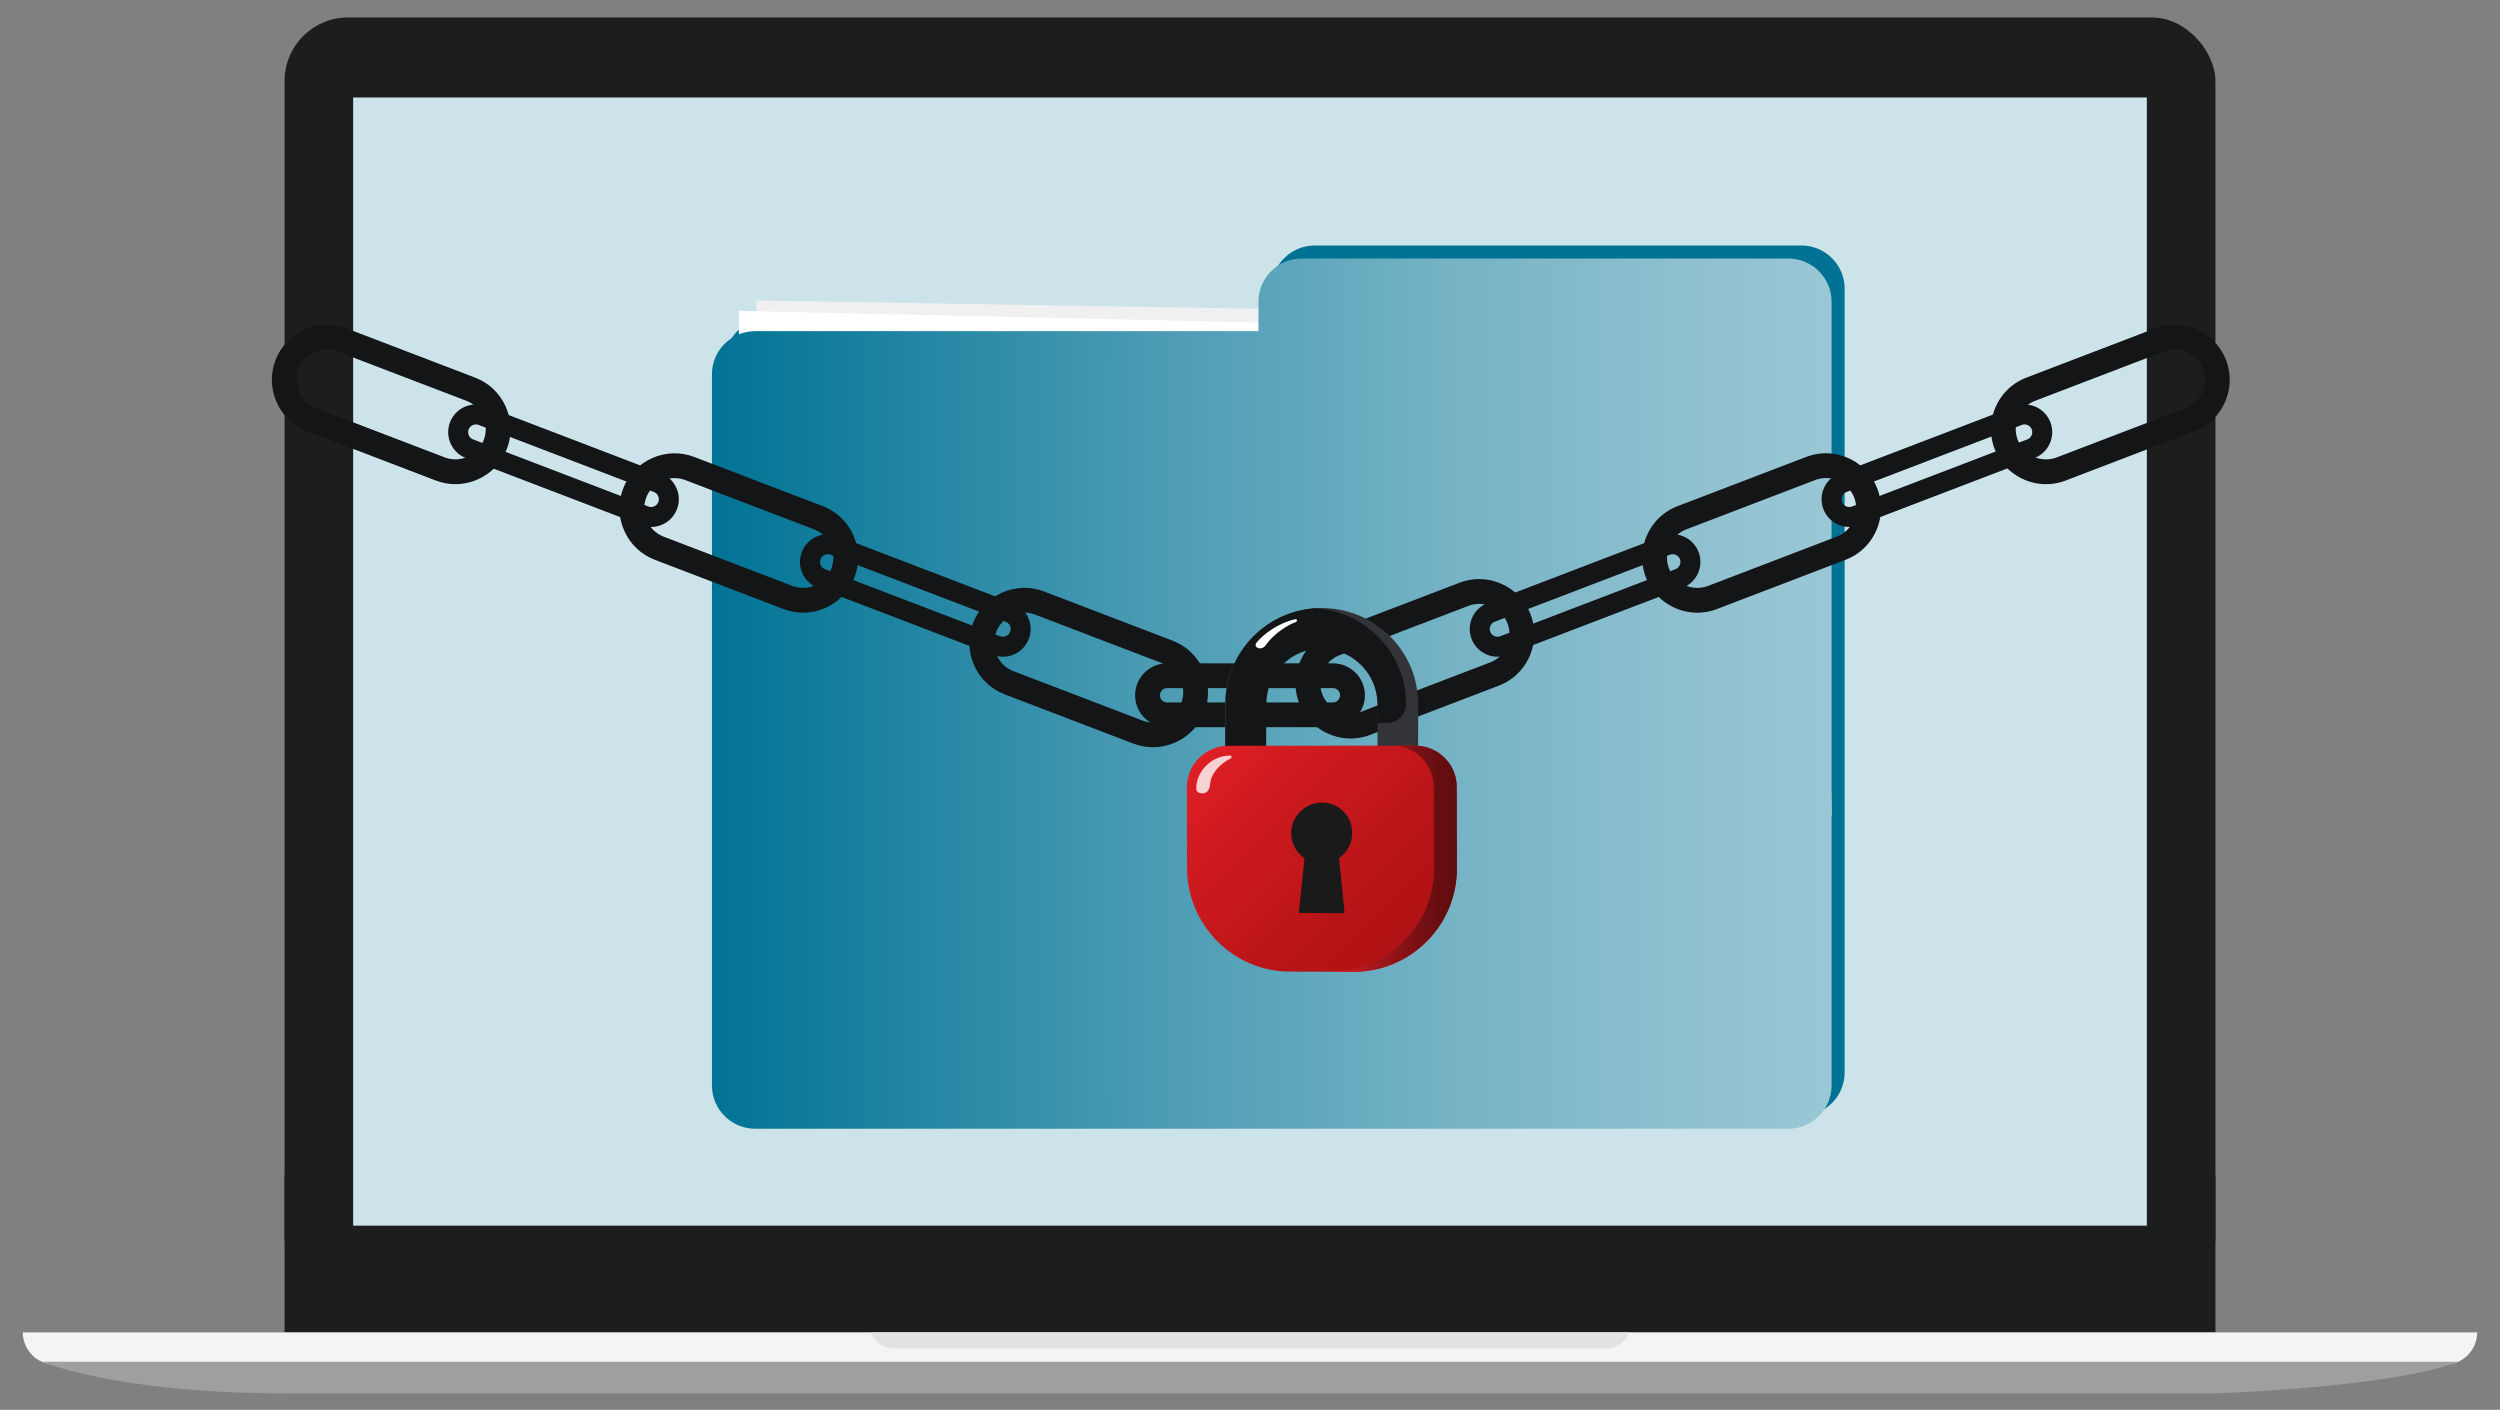 <svg id="Layer_1" xmlns="http://www.w3.org/2000/svg" viewBox="0 0 4834.99 2726.56"><rect x="0" y="0" width="4834.99" height="2726.56" fill="#808080" stroke="none"/><defs><linearGradient id="linear-gradient" x1="1376.9" y1="1341.5" x2="3542.26" y2="1341.5" gradientUnits="userSpaceOnUse"><stop offset="0" stop-color="#007395"/><stop offset=".08" stop-color="#0f7b9b"/><stop offset=".39" stop-color="#4a9bb3"/><stop offset=".66" stop-color="#75b3c5"/><stop offset=".88" stop-color="#90c1d0"/><stop offset="1" stop-color="#9ac7d5"/></linearGradient><linearGradient id="linear-gradient-2" x1="4630.52" y1="-5274.47" x2="4349.93" y2="-5762.98" gradientTransform="rotate(-15.13 30422.19 5333.06)" gradientUnits="userSpaceOnUse"><stop offset="0" stop-color="#af1214"/><stop offset=".29" stop-color="#b81417"/><stop offset=".78" stop-color="#d11b20"/><stop offset="1" stop-color="#df1f26"/></linearGradient><linearGradient id="New_Gradient_Swatch_copy" x1="2817.6" y1="1660.57" x2="2573.26" y2="1660.57" gradientUnits="userSpaceOnUse"><stop offset="0" stop-color="#5e0d0f"/><stop offset=".14" stop-color="#670e10"/><stop offset=".37" stop-color="#801115"/><stop offset=".67" stop-color="#a9171c"/><stop offset="1" stop-color="#df1f26"/></linearGradient><style>.cls-6{fill:#fff}.cls-12{fill:#131517}.cls-14{fill:#1c1e1e}.cls-15{fill:#1a1a1a}</style></defs><g id="laptop"><path class="cls-14" d="M550.34 2272.35h3734.31v304.48H550.34z"/><rect class="cls-14" x="550.34" y="33.78" width="3734.31" height="2480.65" rx="122.78" ry="122.78"/><path fill="#cce3ea" d="M683.01 188.55h3468.96v2181.89H683.01z"/><path d="M44.1 2576.82c0 34.32 28.08 62.4 62.4 62.4h4621.99c34.32 0 62.4-28.08 62.4-62.4H44.1z" fill="#f4f4f4"/><path d="M80.85 2633.65s145.48 61.13 469.49 61.13h3734.31s335.33-10.47 469.49-61.13H80.85z" fill="#a09f9f"/></g><path d="M3567.52 558.15v1516.19c0 45.84-37.51 83.34-83.35 83.34H1485.51c-45.85 0-83.35-37.5-83.35-83.34V698.55c0-45.84 37.5-83.35 83.35-83.35h973.6v-57.05c0-45.84 37.5-83.35 83.34-83.35h941.72c45.84 0 83.35 37.51 83.35 83.35z" fill="#007395"/><path fill="#f0f0f0" d="M3520.82 615.21l-2058.18-34.08 16.93 933.6 2036.35 215.43 4.9-1114.95z"/><path class="cls-6" d="M3524.02 647.99L1428.86 601.2v976.38h2113.41l-18.25-929.59z"/><path d="M3542.26 583.41v1516.18c0 45.84-37.5 83.35-83.34 83.35H1460.25c-45.84 0-83.35-37.51-83.35-83.35V723.81c0-45.85 37.51-83.35 83.35-83.35h973.6v-57.05c0-45.84 37.51-83.35 83.35-83.35h941.72c45.84 0 83.34 37.51 83.34 83.35z" fill="url(#linear-gradient)"/><path d="M1683.79 2576.82c6.84 18.18 24.44 31.2 44.93 31.2h1377.53c20.49 0 38.09-13.02 44.93-31.2h-1467.4z" fill="#e2e2e2"/><path class="cls-12" d="M1553.06 1184.91c-12.81 0-25.63-2.34-37.92-7.05l-248.69-95.18c-26.49-10.14-47.47-30.06-59.1-56.1-11.62-26.04-12.44-54.97-2.31-81.45 10.14-26.49 30.06-47.47 56.1-59.1 26.04-11.62 54.96-12.44 81.45-2.31l248.69 95.18c26.49 10.14 47.47 30.06 59.1 56.1 11.62 26.04 12.44 54.97 2.31 81.45-10.14 26.49-30.06 47.47-56.1 59.1-13.95 6.23-28.74 9.36-43.53 9.36zm-20.79-51.81c14.53 5.56 30.43 5.1 44.78-1.31s25.31-17.93 30.87-32.46c5.56-14.53 5.1-30.43-1.31-44.78s-17.93-25.31-32.46-30.87l-248.69-95.18c-14.53-5.56-30.43-5.1-44.78 1.31s-25.31 17.93-30.87 32.46c-5.56 14.53-5.1 30.43 1.31 44.78s17.93 25.31 32.46 30.87l248.69 95.18zM880.78 936.36c-12.81 0-25.63-2.34-37.92-7.05l-248.69-95.18c-26.49-10.14-47.47-30.06-59.1-56.1-11.62-26.04-12.44-54.96-2.31-81.45 10.14-26.49 30.06-47.47 56.1-59.1 26.04-11.62 54.97-12.44 81.45-2.31L919 730.35c26.49 10.14 47.47 30.06 59.1 56.1 11.62 26.04 12.44 54.97 2.31 81.45-10.14 26.49-30.06 47.47-56.1 59.1-13.95 6.23-28.74 9.36-43.53 9.36zm-20.79-51.81c14.53 5.56 30.43 5.1 44.78-1.31 14.35-6.41 25.31-17.93 30.87-32.46 5.56-14.53 5.1-30.43-1.31-44.78s-17.93-25.31-32.46-30.87l-248.69-95.18c-14.53-5.56-30.43-5.1-44.78 1.31-14.35 6.41-25.31 17.93-30.87 32.46-5.56 14.53-5.1 30.43 1.31 44.78s17.93 25.31 32.46 30.87l248.69 95.18zm1369.71 560.58c-12.81 0-25.63-2.34-37.92-7.05l-248.69-95.18c-26.49-10.14-47.47-30.06-59.1-56.1-11.62-26.04-12.44-54.96-2.31-81.45 10.14-26.49 30.06-47.47 56.1-59.1 26.04-11.62 54.96-12.44 81.45-2.31l248.69 95.18c26.49 10.14 47.47 30.06 59.1 56.1 11.62 26.04 12.44 54.97 2.31 81.45s-30.06 47.47-56.1 59.1c-13.95 6.23-28.74 9.36-43.53 9.36zm-248.37-260.27c-8.15 0-16.3 1.73-24.01 5.17-14.35 6.41-25.31 17.93-30.87 32.46-5.56 14.53-5.1 30.43 1.31 44.78 6.41 14.35 17.93 25.31 32.46 30.87l248.69 95.18c14.53 5.56 30.43 5.1 44.78-1.31 14.35-6.41 25.31-17.93 30.87-32.46 5.56-14.53 5.1-30.43-1.31-44.78-6.41-14.35-17.93-25.31-32.46-30.87l-248.69-95.18c-6.73-2.57-13.75-3.86-20.77-3.86z"/><path class="cls-12" d="M1939.57 1270.09c-6.45 0-12.91-1.18-19.1-3.55l-338.81-129.67c-13.34-5.1-23.9-15.13-29.75-28.23-5.85-13.1-6.26-27.66-1.15-41 5.1-13.34 15.13-23.9 28.23-29.75 13.1-5.85 27.66-6.26 41-1.15l338.81 129.67c13.34 5.1 23.9 15.13 29.75 28.23 5.85 13.1 6.26 27.66 1.15 41-5.1 13.34-15.13 23.9-28.23 29.75-7.02 3.13-14.45 4.7-21.9 4.7zm-5.3-39.61c3.7 1.42 7.77 1.29 11.45-.35 3.68-1.64 6.49-4.59 7.91-8.29 2.96-7.72-.92-16.41-8.64-19.36l-338.81-129.67c-7.72-2.96-16.41.92-19.36 8.64-1.42 3.7-1.29 7.77.35 11.45 1.64 3.68 4.59 6.49 8.29 7.91l338.81 129.67zm-675.12-211.36c-6.36 0-12.82-1.14-19.1-3.54L901.24 885.91c-27.6-10.56-41.47-41.62-30.9-69.22 10.57-27.61 41.62-41.47 69.22-30.9l338.81 129.67c27.6 10.56 41.47 41.62 30.9 69.22-8.16 21.32-28.55 34.45-50.13 34.45zm-5.3-39.6c7.72 2.95 16.41-.92 19.36-8.64 2.95-7.72-.92-16.41-8.64-19.36L925.76 821.85c-7.72-2.95-16.41.92-19.36 8.64-2.95 7.72.92 16.41 8.64 19.36l338.81 129.67zm2028.83 205.38c-42.88 0-83.38-26.08-99.6-68.45-10.14-26.49-9.32-55.41 2.31-81.45 11.62-26.04 32.61-45.96 59.1-56.1l248.69-95.18c54.85-20.99 116.55 6.55 137.55 61.41 10.14 26.49 9.32 55.41-2.31 81.45-11.62 26.04-32.61 45.96-59.1 56.1l-248.69 95.18a105.915 105.915 0 01-37.95 7.04zm20.82-51.81l8.57 22.38-8.57-22.38 248.69-95.18c14.53-5.56 26.06-16.52 32.46-30.87 6.4-14.35 6.87-30.25 1.31-44.78-11.55-30.17-45.48-45.32-75.65-33.77l-248.69 95.18c-14.53 5.56-26.06 16.52-32.46 30.87-6.41 14.35-6.87 30.25-1.31 44.78 11.55 30.17 45.48 45.32 75.65 33.77zm653.64-196.74c-42.88 0-83.38-26.08-99.6-68.45-10.14-26.49-9.32-55.41 2.31-81.45 11.62-26.04 32.61-45.96 59.1-56.1l248.69-95.18c26.48-10.14 55.41-9.32 81.45 2.31 26.04 11.62 45.96 32.61 56.1 59.1 10.14 26.49 9.32 55.41-2.31 81.45-11.62 26.04-32.61 45.96-59.1 56.1l-248.69 95.18a105.915 105.915 0 01-37.95 7.04zm20.82-51.81l8.57 22.38-8.57-22.38 248.69-95.18c14.53-5.56 26.06-16.52 32.46-30.87 6.4-14.35 6.87-30.25 1.31-44.78-5.56-14.53-16.52-26.06-30.87-32.46-14.35-6.41-30.25-6.87-44.78-1.31l-248.69 95.18c-14.53 5.56-26.06 16.52-32.46 30.87-6.41 14.35-6.87 30.25-1.31 44.78 11.55 30.17 45.48 45.32 75.65 33.77zm-1365.79 543.68c-14.79 0-29.57-3.13-43.53-9.36-26.04-11.62-45.96-32.61-56.1-59.1-10.14-26.49-9.32-55.41 2.31-81.45 11.62-26.04 32.61-45.96 59.1-56.1l248.69-95.18c26.49-10.14 55.41-9.32 81.45 2.31 26.04 11.62 45.96 32.61 56.1 59.1 10.14 26.49 9.32 55.41-2.31 81.45-11.62 26.04-32.61 45.96-59.1 56.1l-248.69 95.18-8.57-22.38 8.57 22.38c-12.29 4.7-25.11 7.05-37.92 7.05zm248.47-260.29c-6.95 0-14.01 1.24-20.87 3.87l-248.69 95.18c-14.53 5.56-26.06 16.52-32.46 30.87-6.4 14.35-6.87 30.25-1.31 44.78 5.56 14.53 16.52 26.06 30.87 32.46s30.25 6.87 44.78 1.31l248.69-95.18c30.17-11.55 45.32-45.48 33.77-75.65-8.92-23.3-31.2-37.65-54.78-37.65z"/><path class="cls-12" d="M2896.2 1270.08c-21.58 0-41.96-13.12-50.12-34.45-10.56-27.61 3.3-58.66 30.9-69.23l338.81-129.67c13.34-5.1 27.9-4.7 41 1.15 13.1 5.85 23.12 16.41 28.23 29.75 5.1 13.34 4.7 27.9-1.15 41-5.85 13.1-16.41 23.13-29.75 28.23l-338.81 129.67a53.409 53.409 0 01-19.1 3.54zm338.68-198.26c-1.79 0-3.58.33-5.29.98l-338.81 129.67c-7.72 2.96-11.6 11.64-8.64 19.36 2.95 7.72 11.64 11.6 19.36 8.64l338.81-129.67c3.71-1.42 6.65-4.23 8.29-7.91 1.64-3.68 1.77-7.75.35-11.45-1.42-3.71-4.23-6.65-7.91-8.3-1.98-.89-4.08-1.33-6.17-1.33zm341.74-52.7c-21.58 0-41.96-13.12-50.12-34.45-5.1-13.34-4.7-27.9 1.15-41 5.85-13.1 16.41-23.12 29.75-28.23l338.81-129.67c27.6-10.57 58.66 3.3 69.22 30.9 5.1 13.34 4.7 27.9-1.15 41-5.85 13.1-16.41 23.12-29.75 28.23l-338.81 129.67a53.409 53.409 0 01-19.1 3.54zm338.73-198.27c-1.78 0-3.59.32-5.34.99L3571.2 951.51c-3.71 1.42-6.65 4.23-8.3 7.91-1.64 3.68-1.77 7.75-.35 11.46 2.95 7.72 11.64 11.6 19.36 8.64l338.81-129.67c3.71-1.42 6.65-4.23 8.3-7.91 1.64-3.68 1.77-7.75.35-11.46-2.28-5.96-7.99-9.64-14.02-9.64zM2577.9 1406.44h-320.81c-34.05 0-61.75-27.7-61.75-61.75s27.7-61.75 61.75-61.75h320.81c34.05 0 61.75 27.7 61.75 61.75s-27.7 61.75-61.75 61.75zm-320.81-75.57c-7.49 0-13.82 6.33-13.82 13.82s6.33 13.82 13.82 13.82h320.81c7.49 0 13.82-6.33 13.82-13.82s-6.33-13.82-13.82-13.82h-320.81z"/><path id="Path_23320" d="M2664.23 1362.75l-.09 85.98 78.49-.35.09-85.98c.33-103.23-83.48-186.17-186.72-186.5s-186.17 83.49-186.81 185.57l-.08 131.41 78.49-.35.08-131.41c-.28-60.09 47.96-108.74 106.91-108.72 60.09-.28 109.65 49.57 109.63 108.52 2.07 3.12.01 1.82.01 1.82" fill="#323438"/><path id="Path_23321" class="cls-12" d="M2664.05 1398.4l19.55-.37c19.55-.37 35.07-15.62 35.84-35.48.43-98.35-76.74-179.4-174.35-186.17-97.94 5.6-175.16 87.88-174.44 185.91l-.52 93.46 78.49-.35.52-93.46c-.19-55.2 41.19-102 96.3-107.08 3.43-.93 7.17-.71 10.92-.5 60.4.86 107.91 49.41 107.88 108.36"/><path id="Rectangle_518" fill="#232323" d="M2672.34 1443.96h64.01v21.34h-64.01z"/><path id="Rectangle_522" transform="rotate(-89.94 2703.202 1472.522)" fill="#2d2d2b" d="M2692.53 1433.41h21.34v78.24h-21.34z"/><path id="Path_23322" class="cls-6" d="M2503.79 1204.04c-3.43.93-5.13 2.22-7.7 3.31-15.09 7.76-30.4 19.27-41.66 32.14-2.51 2.87-4.91 5.89-7.2 9.03-3.98 5.48-10.28 6.39-14.5 4.67-4.21-1.72-6.35-6.07-2-11.1 4.13-4.78 8.59-9.26 13.42-13.34 15-12.65 32.07-22.18 50.07-28.27 4.44-1.32 5.16-1.76 9.84-2.66 0 0 4.54-1.14 4.26 2.12-.27 3.27-4.55 4.09-4.55 4.09z"/><path id="Path_23323" d="M2617.55 1879.38l-121.63-.27c-110.41.38-199.82-89.64-200.2-200.05l-.38-155.84c0-45.43 36.98-81.22 81.27-80.91l359.71-.24c45.43 0 81.22 36.98 80.91 81.27l.38 155.84c.38 110.41-89.33 200.97-200.05 200.2" fill="url(#linear-gradient-2)"/><path id="Path_23324" d="M2817.21 1523.34l.38 155.84c.38 110.41-89.64 199.82-200.05 200.2l-44.29-.31c110.41-.38 200.43-89.79 200.05-200.2l-.38-155.84c0-45.43-36.62-80.96-80.91-81.27l44.29.31c45.43 0 82.36 36.67 80.91 81.27" fill="url(#New_Gradient_Swatch_copy)"/><path id="Path_23325" d="M2313.51 1525.2c0-33.87 30.09-64.15 65.75-63.96 2.86.08 3.75 3.92 1.2 5.23-20.78 10.66-39.24 29.27-40.43 52.09-.19 3.56-1.24 7.05-3.28 9.97-2.12 3.02-5.48 5.84-10.67 5.84-11.17 0-12.57-6.08-12.57-9.17z" opacity=".8" fill="#fff"/><path id="Path_23326" class="cls-15" d="M2615.02 1611.15c.34 33.06-27.06 58.89-58.97 58.92-33.06.34-58.89-27.06-58.92-58.97s27.06-58.89 58.97-58.92c33.06-.34 60.03 26.75 58.92 58.97"/><path id="Path_23327" class="cls-15" d="M2600.43 1766.13l-12.1-121.97-63.83.07-12.64 121.3 88.57.61z"/></svg>